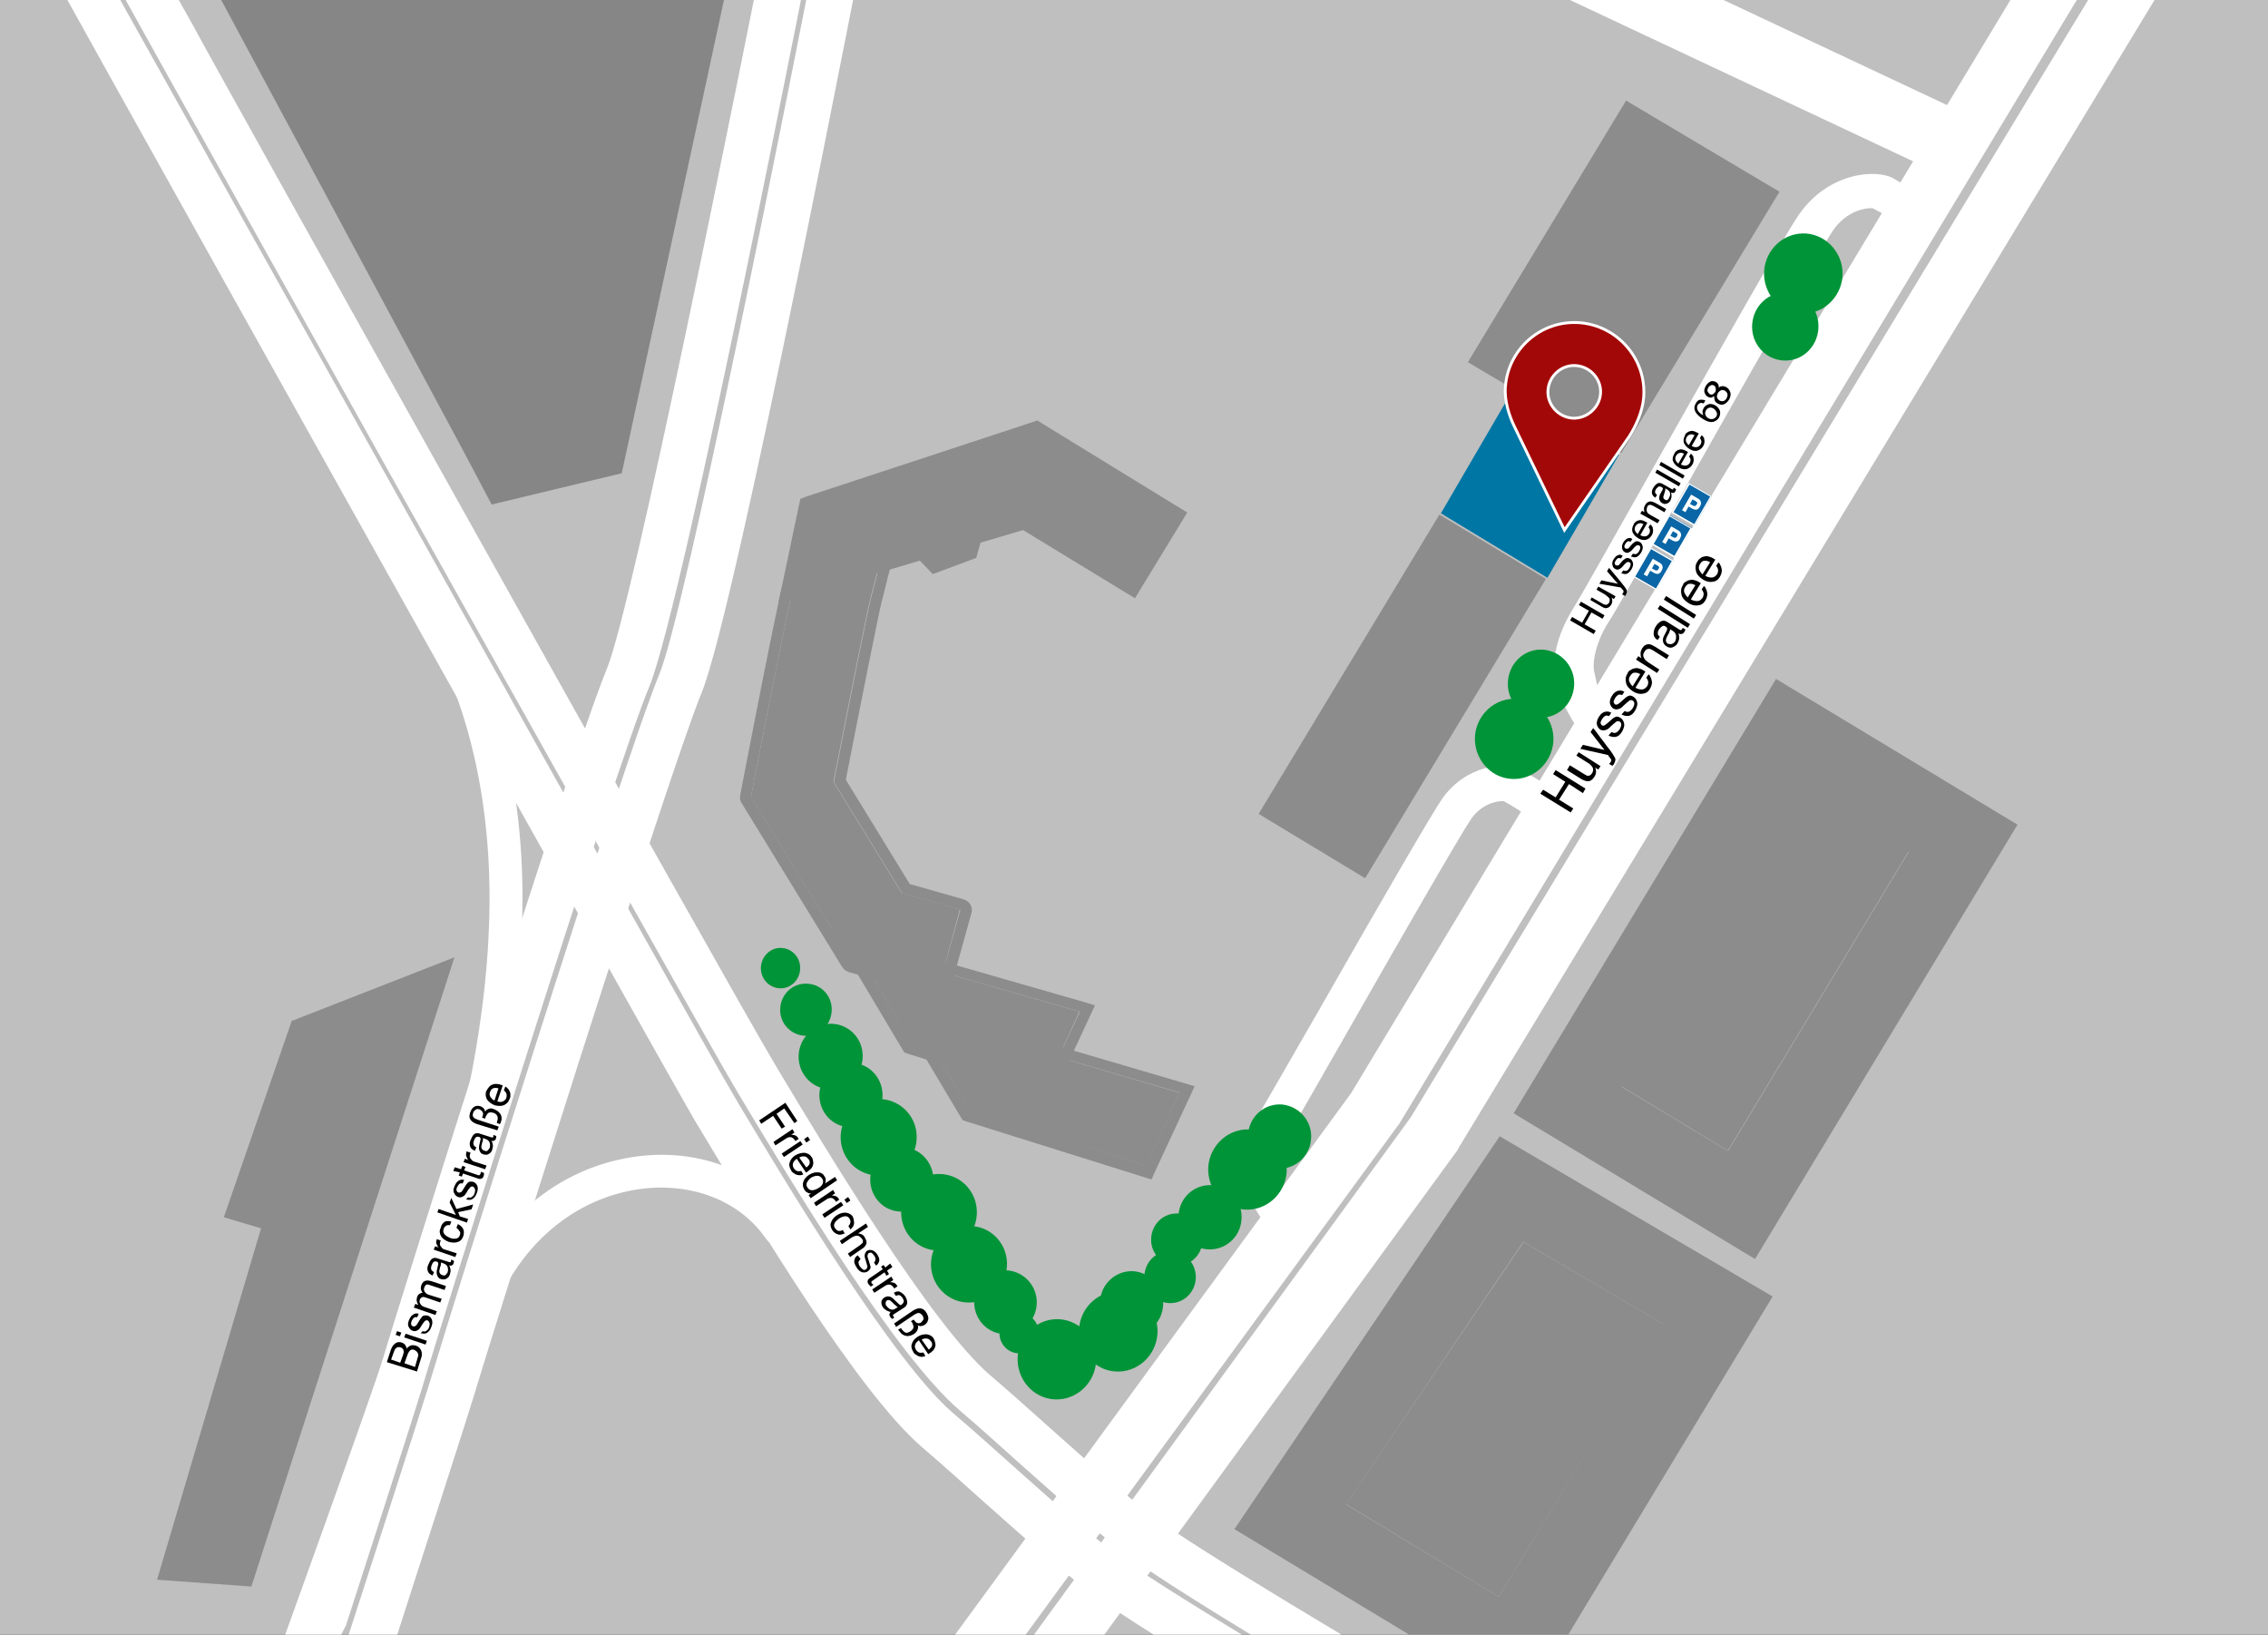 <?xml version="1.0" encoding="UTF-8"?>
<!-- Generator: Adobe Illustrator 27.8.0, SVG Export Plug-In . SVG Version: 6.00 Build 0)  -->
<svg xmlns="http://www.w3.org/2000/svg" xmlns:xlink="http://www.w3.org/1999/xlink" version="1.1" id="Ebene_1" x="0px" y="0px" viewBox="0 0 798.5 575.4" style="enable-background:new 0 0 798.5 575.4;" xml:space="preserve">
<rect x="0" y="0" width="798.5" height="575.4" fill="#333333" stroke="none"/>
<style type="text/css">
	.st0{clip-path:url(#SVGID_00000134934051402145535770000010191326503786285977_);}
	.st1{clip-path:url(#SVGID_00000147200501942717349950000003189285579494318008_);fill:#BFBFBF;}
	.st2{fill:#FFFFFF;}
	.st3{fill:#8C8C8C;}
	.st4{clip-path:url(#SVGID_00000105397564637076686520000001021978009441610643_);fill:#8C8C8C;}
	.st5{fill:#009438;}
	.st6{opacity:0.8;}
	.st7{fill:#787878;}
	.st8{fill:#0076A4;}
	.st9{fill:none;stroke:#FFFFFF;stroke-width:23;stroke-miterlimit:10;}
	.st10{fill:#0A66A6;}
	.st11{fill:#A30808;stroke:#FFFFFF;stroke-miterlimit:10;}
</style>
<g>
	<defs>
		<rect id="SVGID_1_" x="-1" y="-1" width="802" height="577"></rect>
	</defs>
	<clipPath id="SVGID_00000147200160227366745640000017965452998380949672_">
		<use xlink:href="#SVGID_1_" style="overflow:visible;"></use>
	</clipPath>
	<g style="clip-path:url(#SVGID_00000147200160227366745640000017965452998380949672_);">
		<g>
			<g>
				<defs>
					<rect id="SVGID_00000116927019629793195790000002117173914747554493_" x="-3.6" y="-4.1" width="808.1" height="585.6"></rect>
				</defs>
				<clipPath id="SVGID_00000075840640384741697590000005829706619242359470_">
					<use xlink:href="#SVGID_00000116927019629793195790000002117173914747554493_" style="overflow:visible;"></use>
				</clipPath>
				
					<rect x="-3.6" y="-4.1" style="clip-path:url(#SVGID_00000075840640384741697590000005829706619242359470_);fill:#BFBFBF;" width="808.1" height="585.6"></rect>
			</g>
		</g>
		<g>
			<g>
				<path class="st2" d="M503,612.7c-3.1-1.8-74.7-43.5-101-61.6c-11.9-8.1-26.5-21.3-42.3-35.3c-7.2-6.4-14.5-13.1-21.7-19.2      c-22.9-19.6-58.9-79.7-78.2-111.9l-1.7-2.9C246.9,363.2,20.9-41.1,18.7-46.3l15-6.2C33.6-52.6,68.1,9.3,68,9      c1.9,3.8,47.2,85.1,98.8,177.4c46.6,83.5,98.9,176.4,105.3,187l1.7,2.9c17.5,29.2,54.1,90.1,74.9,107.9c7.3,6.2,14.8,13,22,19.4      c15.3,13.6,29.7,26.6,40.6,34c26,17.7,99.3,60.5,100,60.8L503,612.7z"></path>
			</g>
			<g>
				<path class="st2" d="M489.8,625.7c-3.1-1.8-74.7-43.5-101-61.6c-11.9-8.1-26.5-21.3-42.3-35.3c-7.2-6.4-14.5-13.1-21.7-19.2      c-22.9-19.6-58.9-79.7-78.2-111.9l-1.7-2.8C235.3,378.8,3-36.3,1.1-41l15-6.1c0-0.1,16.8,30.2,16.7,29.9      c1.9,3.8,69.4,124,120.4,215.4c46.9,84.1,99.3,177.8,105.7,188.4l1.7,2.9c17.5,29.2,54.1,90.1,74.9,107.9      c7.3,6.2,14.8,13,22,19.4c15.3,13.6,29.7,26.6,40.6,34c26,17.7,99.3,60.5,100,60.8L489.8,625.7z"></path>
			</g>
			<g>
				<path class="st2" d="M112,591l-15.4-5c0.3-0.8,35.4-97.9,38.4-108.3c2.5-8.8,65.9-211.5,78.6-242.1      c9.3-22.5,45.8-205.2,58.9-271.1l15.9,3.1c-1.6,7.8-47.6,244.5-59.8,274.1c-12.6,30.2-75.4,231.6-78,240.3      c-3,10.7-27.8,86.9-28.8,90.2"></path>
			</g>
			<g>
				<path class="st2" d="M134.4,592l-15.4-5c0.3-0.8,31.4-96.8,34.4-107.2c2.5-8.8,65.9-211.5,78.6-242.1      c9.4-22.4,45.8-206.3,58.4-271.1l15.9,3c-1.6,7.7-47.1,244.7-59.3,274.3c-12,29.2-75.4,231.5-78,240.4      c-3,10.6-27.8,86.7-28.8,90.1"></path>
			</g>
		</g>
		<g>
			<polygon class="st2" points="713.6,-9.6 475.7,384.8 325.4,590.3 349,592 492.1,396.3 492.4,396 736,-8    "></polygon>
		</g>
		<g>
			<polygon class="st2" points="741.6,-10.6 496.7,393.3 352.5,591.3 376,593 513.2,404.8 513.4,404.3 764,-9    "></polygon>
		</g>
		<g>
			<g>
				
					<rect x="559.9" y="319.2" transform="matrix(0.517 -0.856 0.856 0.517 8.125 696.673)" class="st3" width="123.1" height="43.8"></rect>
			</g>
		</g>
		<g>
			<path class="st3" d="M625.3,239l-92.4,152.9l85,51.3l92.4-152.9L625.3,239z M608.4,405.2l-37.5-22.6l63.6-105.3l37.5,22.6     L608.4,405.2z"></path>
		</g>
		<g>
			<polygon class="st3" points="536.4,437.2 473.9,529.5 527.7,562.1 585.8,466.2    "></polygon>
		</g>
		<g>
			<path class="st3" d="M528,400l-93.4,138.3l71.6,43.2l40.5,2.9l77.4-128L528,400z M527.7,562.1l-53.8-32.5l62.4-92.5l49.3,29     L527.7,562.1z"></path>
		</g>
		<g>
			<g>
				<defs>
					
						<rect id="SVGID_00000079465901775702218030000007707343560293726886_" x="127.3" y="-98.5" transform="matrix(7.170664e-02 -0.997 0.997 7.170664e-02 89.446 670.309)" width="555.1" height="771.2"></rect>
				</defs>
				<clipPath id="SVGID_00000166636216106831648110000002013837746134455463_">
					<use xlink:href="#SVGID_00000079465901775702218030000007707343560293726886_" style="overflow:visible;"></use>
				</clipPath>
				<polygon style="clip-path:url(#SVGID_00000166636216106831648110000002013837746134455463_);fill:#8C8C8C;" points="      276.8,207.7 283,177.9 364.4,150 413.5,181 398.6,206.1 361.7,184     "></polygon>
			</g>
		</g>
		<path class="st3" d="M365.2,148l-1.7,0.6l-79.6,26.2l-2.1,0.8l-0.5,2.2l-5.9,28.1l-1.4,6.3l6.2-1.9l80-23.7l36.1,22l3.3,2l2-3.3    l14.4-23.6l2-3.3l-3.3-2L366.8,149L365.2,148z M364.7,152.1l48.1,29.4l-14.4,23.6l-37.6-23l-81.6,24.2l5.9-28.1L364.7,152.1z"></path>
		<g>
			<polygon class="st3" points="368.3,381.8 320.9,367.1 300.8,333.3 380,356.1    "></polygon>
		</g>
		<path class="st3" d="M292.4,326.9l5,8.4l20.2,33.9l0.8,1.3l1.4,0.5l47.3,14.7l3.2,1l1.4-3.1l11.9-25.6l1.9-4.1l-4.3-1.3    l-79.4-22.8L292.4,326.9z M300.8,333.3l79.4,22.8l-11.9,25.6L321,367L300.8,333.3z"></path>
		<g>
			<polygon class="st3" points="403.5,410.3 341.5,391 321.3,357 415.3,384.7    "></polygon>
		</g>
		<path class="st3" d="M312.9,350.6l5,8.5l20.2,33.9l0.8,1.3l1.4,0.5l61.9,19.4l3.2,1l1.4-3.1l11.9-25.6l1.9-4.1l-4.3-1.3l-94-27.6    L312.9,350.6z M321.3,357l94,27.6l-11.9,25.6l-61.9-19.4L321.3,357z"></path>
		<g>
			<polygon class="st3" points="102.7,359.4 78.8,428.5 91.9,432.4 55.3,556.1 88.5,558.5 160,337    "></polygon>
		</g>
		<g>
			<path class="st2" d="M444.9,430.4c-5.4-8.8-6.6-11.4-7.1-12.9c-2.3-7.3-0.7-15.7,4.5-23.8c1.6-2.4,11.4-19.6,21.9-37.8     c22.8-40,40.3-70.1,43.6-74.8c8.5-12,22.6-13.1,27.5-10.3c1.7,1,6.2,3.6,9.2,5.6l-6.8,10.6c-2.6-1.6-6.3-3.9-8.3-5     c-1.9-0.1-7.4,0.6-11.4,6.2c-3.9,5.7-26.5,45-42.9,73.8c-12.7,22.2-20.5,35.9-22.2,38.5c-3.2,4.9-4.3,9.7-3.2,13.2     c0.1,0.2,0.9,2.2,5.9,10.2L444.9,430.4z"></path>
			<path class="st2" d="M557.1,259.5c-6.5-10.9-8-14.1-8.7-16c-2.8-8.9-0.8-19.3,5.5-29.3c1.9-3,13.9-24.2,26.5-46.6     c27-47.9,48.1-85.1,53-92.1c10.3-14.9,27.4-16.2,33.4-12.6c2.1,1.3,7.5,4.4,11.2,6.8l-7,9.7c-3.2-2-9.3-4.7-11.7-6.1     c-2.3-0.2-9,0.8-13.8,7.6c-4.8,7.1-32.2,55.5-52.2,90.9c-15.5,27.4-24.9,44.2-27.1,47.4c-3.8,5.9-6.1,13.9-4.7,18.2     c1,4.8,0.9,5.9,6.9,15.8L557.1,259.5z"></path>
		</g>
		<g>
			<path class="st5" d="M281.7,341.3c-0.3,4-3.6,6.9-7.4,6.6c-3.8-0.3-6.7-3.7-6.4-7.6s3.6-6.9,7.4-6.6     C279.1,334,282,337.3,281.7,341.3"></path>
		</g>
		<g>
			<path class="st5" d="M365.7,469.8c-0.3,4-3.6,6.9-7.4,6.6c-3.8-0.3-6.7-3.7-6.4-7.6s3.6-6.9,7.4-6.6     C363.2,462.5,366,465.9,365.7,469.8"></path>
		</g>
		<g>
			<path class="st5" d="M292.8,356.1c-0.4,5.1-4.6,8.9-9.7,8.5c-5-0.4-8.8-4.7-8.4-9.8s4.6-8.9,9.7-8.5     C289.5,346.6,293.2,351,292.8,356.1"></path>
		</g>
		<g>
			<path class="st5" d="M423.4,437c-0.4,5.1-4.6,8.9-9.7,8.5c-5-0.4-8.8-4.7-8.4-9.8c0.4-5.1,4.6-8.9,9.7-8.5     C420.1,427.5,423.8,431.9,423.4,437"></path>
		</g>
		<g>
			<path class="st5" d="M421,450.2c-0.4,5.1-4.6,8.9-9.7,8.5c-5-0.4-8.8-4.7-8.4-9.8c0.4-5.1,4.6-8.9,9.7-8.5     C417.7,440.8,421.3,445.1,421,450.2"></path>
		</g>
		<g>
			<path class="st5" d="M303.7,372.7c-0.5,6.3-5.9,11.1-12.1,10.7s-10.9-6-10.4-12.3c0.5-6.3,5.9-11.1,12.1-10.7     C299.6,360.9,304.2,366.3,303.7,372.7"></path>
		</g>
		<g>
			<path class="st5" d="M310.7,386.3c-0.4,6.2-5.7,10.9-11.9,10.5s-10.7-5.8-10.3-12.1c0.5-6.3,5.7-10.9,11.9-10.5     S311.1,380.1,310.7,386.3"></path>
		</g>
		<g>
			<path class="st5" d="M328.6,416c-0.4,6.2-5.7,10.9-11.9,10.5s-10.7-5.8-10.3-12.1c0.4-6.2,5.7-10.9,11.9-10.5     S329,409.9,328.6,416"></path>
		</g>
		<g>
			<path class="st5" d="M437.1,429.3c-0.4,6.2-5.7,10.9-11.9,10.5s-10.7-5.8-10.3-12.1c0.5-6.3,5.7-10.9,11.9-10.5     C433,417.7,437.6,423,437.1,429.3"></path>
		</g>
		<g>
			<path class="st5" d="M461.6,400.9c-0.4,6.2-5.7,10.9-11.9,10.5c-6.1-0.4-10.7-5.8-10.3-12.1c0.5-6.3,5.7-10.9,11.9-10.5     C457.5,389.4,462.1,394.8,461.6,400.9"></path>
		</g>
		<g>
			<path class="st5" d="M409.5,459.6c-0.4,6.2-5.7,10.9-11.9,10.5s-10.7-5.8-10.3-12.1c0.4-6.2,5.7-10.9,11.9-10.5     C405.4,448.1,409.9,453.5,409.5,459.6"></path>
		</g>
		<g>
			<path class="st5" d="M322.7,401.3c-0.5,7.5-7,13-14.3,12.5c-7.4-0.5-12.9-7-12.4-14.4s7-13,14.3-12.5     C317.7,387.4,323.3,393.8,322.7,401.3"></path>
		</g>
		<g>
			<path class="st5" d="M343.9,427.7c-0.5,7.5-7,13-14.3,12.5c-7.4-0.5-12.8-7-12.3-14.4c0.5-7.4,7-13,14.2-12.5     C339,413.8,344.4,420.3,343.9,427.7"></path>
		</g>
		<g>
			<path class="st5" d="M354.5,446c-0.5,7.5-7,13-14.3,12.5c-7.4-0.5-12.9-7-12.4-14.4c0.5-7.4,7-13,14.3-12.5     C349.5,432,355.1,438.5,354.5,446"></path>
		</g>
		<g>
			<path class="st5" d="M365,459.2c-0.4,6.2-5.7,10.8-11.8,10.4c-6.1-0.4-10.6-5.8-10.2-12s5.7-10.8,11.8-10.4     C360.9,447.8,365.4,453.1,365,459.2"></path>
		</g>
		<g>
			<path class="st5" d="M385.9,479.5c-0.6,7.7-7.2,13.6-14.8,13.1c-7.6-0.5-13.3-7.3-12.8-15.1c0.6-7.7,7.2-13.6,14.8-13.1     C380.7,465,386.5,471.7,385.9,479.5"></path>
		</g>
		<g>
			<path class="st5" d="M407.5,469.7c-0.6,7.7-7.2,13.6-14.8,13.1c-7.6-0.5-13.3-7.3-12.8-15.1c0.6-7.8,7.2-13.6,14.8-13.1     C402.4,455.4,408.1,462,407.5,469.7"></path>
		</g>
		<g>
			<path class="st5" d="M453,412.7c-0.6,7.7-7.2,13.6-14.8,13.1c-7.6-0.5-13.3-7.3-12.8-15.1c0.6-7.7,7.2-13.6,14.8-13.1     S453.5,404.9,453,412.7"></path>
		</g>
		<g>
			<path class="st2" d="M165.8,472.1c-0.4,0-0.9-0.2-1.3-0.3c-3-0.9-4.7-4.2-3.8-7.2c9.9-31.5,33.2-52.9,62.1-57.3     c22.9-3.5,44.5,4.9,56.3,21.9c1.8,2.6,1.3,6.3-1.5,8.1c-2.6,1.8-6.3,1.2-8.1-1.5c-9.4-13.4-26.6-19.9-45.1-17.1     c-24.5,3.8-44.3,22.2-52.9,49.3C170.9,470.6,168.4,472.3,165.8,472.1"></path>
		</g>
		<g>
			<path class="st2" d="M159.1,448.7l-11-3.7c17.3-51.7,25.5-98,24.1-137.6c-1.3-36.7-10.7-69-27.9-96l9.7-6.2     c18.5,28.8,28.4,63.1,29.8,101.9C185.2,348,176.9,395.7,159.1,448.7"></path>
		</g>
		<g>
			<path class="st3" d="M330.7,347l-30.9-8.7l0,0l-35.4-57.7l0,0l1-5.3c13.7-70.2,14.4-71,15-72.6l0,0l30.3-9.1l-0.1,0.7     c0.1,0-4.1,16.1-4.1,16.1c-1.1,3.9-8.2,39.8-13.1,64.8l0,0l24,39.1l0,0l20.4,5.8l0.1,0.1L330.7,347L330.7,347z"></path>
		</g>
		<g>
			<path class="st3" d="M312.3,189.2l-2.6,0.8l-30.3,9.1c-1.1,0.3-2,1.2-2.6,2.3l0,0.1c-0.8,1.9-1.9,4.5-15.2,73.2l-1,5.3     c-0.2,1,0,1.9,0.5,2.7l35.4,57.7c0.5,0.8,1.3,1.4,2.3,1.8l30.9,8.7l0.4,0.1l0.4,0c1.8,0.1,3.5-1.1,4.1-2.9l7.4-26.6     c0.3-1.1,0.2-2.1-0.3-3c-0.5-0.9-1.4-1.6-2.4-1.9l-19-5.4l-22.5-36.7c5.5-28.3,11.8-59.6,12.7-63.1l0.1-0.4l0,0     c0.4-1.2,1.2-4.8,2.1-8.3c0.5-1.9,1-3.7,1.4-5.2c0.4-1.6,0.6-2.6,0.6-3.4c0,0.3,0,0.4-0.1,0.7c0-0.1,0-0.2,0-0.2     c0.1-0.6,0.4-2.1-0.7-3.4L312.3,189.2z M310.9,193.6l-0.1,0.7c0.1,0-4.1,16.1-4.1,16.1c-1.1,3.9-8.2,39.8-13.1,64.8l0,0.1     l24,39.1l0,0l20.4,5.8l0.1,0.1l-7.4,26.6l-0.1,0.1l0,0l-30.8-8.8l0,0l-35.4-57.7l0,0l1-5.3c13.7-70.2,14.4-71,15-72.6l0,0     L310.9,193.6z"></path>
		</g>
		<g>
			<path class="st5" d="M648.7,97.3c-0.6,7.7-7.2,13.6-14.8,13.1c-7.6-0.5-13.3-7.3-12.8-15.1c0.6-7.8,7.2-13.6,14.8-13.1     C643.5,82.8,649.2,89.6,648.7,97.3"></path>
		</g>
		<g>
			<path class="st5" d="M640.2,115.8c-0.5,6.6-6,11.6-12.5,11.1s-11.3-6.2-10.8-12.8s6-11.6,12.5-11.1     C635.9,103.4,640.7,109.1,640.2,115.8"></path>
		</g>
		<g>
			<path class="st5" d="M546.9,261.1c-0.6,7.7-7.2,13.6-14.8,13.1c-7.6-0.5-13.3-7.3-12.8-15.1c0.6-7.7,7.2-13.6,14.8-13.1     C541.7,246.6,547.4,253.3,546.9,261.1"></path>
		</g>
		<g>
			<path class="st5" d="M554.2,241.5c-0.5,6.6-6,11.6-12.5,11.1s-11.3-6.2-10.8-12.8c0.5-6.6,6-11.6,12.5-11.1     C549.9,229.3,554.7,235,554.2,241.5"></path>
		</g>
		<polygon class="st3" points="319.3,192.6 328.4,202.1 343.7,196.4 347.8,181.9   "></polygon>
		<g>
			<polygon points="276.5,388.2 280.7,394.6 279.7,395.4 276.1,390.2 273.4,392.1 276.4,396.6 275.2,397.3 272.2,392.8 268,395.6      267.3,394.4    "></polygon>
		</g>
		<g>
			<g>
				<path d="M279,397.5l0.7,1.2l-1.2,0.8c0.3-0.1,0.7,0,1.2,0.1c0.5,0.1,1,0.5,1.2,0.9l0.1,0.1c0,0.1,0.1,0.2,0.2,0.3l-1.2,0.8      c0-0.1-0.1-0.2-0.1-0.2l-0.1-0.2c-0.4-0.5-0.8-0.9-1.4-1c-0.6,0-1.1,0.1-1.5,0.4l-3.9,2.5l-0.7-1.2L279,397.5z"></path>
			</g>
		</g>
		<g>
			<path d="M281.8,401.7l0.8,1.2l-6.6,4.4l-0.8-1.2L281.8,401.7z M284.4,400.1l0.8,1.2l-1.3,0.9l-0.8-1.2L284.4,400.1z"></path>
		</g>
		<g>
			<g>
				<path d="M283.9,411c0.4-0.4,0.8-0.7,1-1c0.3-0.7,0.3-1.4-0.3-2c-0.4-0.5-0.8-0.9-1.4-0.9c-0.6-0.1-1.2,0-1.8,0.4L283.9,411z       M286.3,408.9c0.1,0.6,0,1.1-0.2,1.6s-0.5,0.9-0.9,1.2c-0.3,0.3-0.7,0.6-1.4,1.1l-3.3-4.9c-0.6,0.5-1.2,1-1.3,1.6      c-0.2,0.6-0.1,1.1,0.3,1.8c0.4,0.5,0.9,1,1.5,1c0.4,0,0.7,0,1.1-0.1l0.7,1.2c-0.3,0.2-0.6,0.3-1,0.3s-0.8,0-1.1-0.1      c-0.5-0.1-1.1-0.5-1.5-0.8c-0.3-0.2-0.5-0.4-0.7-0.9c-0.5-0.8-0.8-1.8-0.5-2.6c0.3-1,0.8-1.8,2-2.6c1.2-0.7,2.2-0.9,3.3-0.9      c1.1,0.2,1.9,0.6,2.5,1.6C286.1,407.7,286.2,408.3,286.3,408.9"></path>
			</g>
			<g>
				<path d="M284.1,416.3c-0.3,0.6-0.2,1.3,0.3,1.9c0.4,0.5,0.8,0.8,1.5,0.8s1.4-0.3,2.3-0.8s1.3-1.1,1.5-1.7      c0.2-0.6,0.1-1.1-0.3-1.7c-0.4-0.5-0.9-0.9-1.6-0.9s-1.4,0.2-2.3,0.7C284.8,415.2,284.4,415.7,284.1,416.3 M290.7,415.5      c0,0.3,0,0.6-0.2,1.1l3.5-2.3l0.7,1.2l-9.3,6.3l-0.7-1.1l0.9-0.6c-0.6,0.1-1.1-0.1-1.5-0.4c-0.4-0.2-0.8-0.6-1-1.1      c-0.4-0.7-0.6-1.6-0.3-2.5c0.3-1,0.9-1.7,2-2.5c1-0.6,2-1,3.1-0.9c1.1,0,1.9,0.5,2.4,1.4C290.6,414.6,290.8,415,290.7,415.5"></path>
			</g>
			<g>
				<path d="M293.3,418.9l0.7,1.2l-1.2,0.8c0.3-0.1,0.7,0,1.2,0.1c0.5,0.1,1,0.5,1.2,0.9l0.1,0.1c0,0.1,0.1,0.2,0.2,0.3l-1.2,0.8      c0-0.1-0.1-0.2-0.1-0.2l-0.1-0.2c-0.4-0.5-0.8-0.9-1.4-1c-0.5,0-1.1,0.1-1.5,0.4l-3.9,2.5l-0.7-1.2L293.3,418.9z"></path>
			</g>
		</g>
		<g>
			<path d="M296.1,423.1l0.8,1.2l-6.6,4.4l-0.8-1.2L296.1,423.1z M298.6,421.4l0.8,1.2l-1.3,0.9l-0.8-1.2L298.6,421.4z"></path>
		</g>
		<g>
			<g>
				<path d="M300.7,430.7c-0.1,0.7-0.5,1.5-1.3,2.1l-0.7-1.2c0.4-0.4,0.6-0.8,0.7-1.2c0.1-0.4,0-0.9-0.3-1.4c-0.4-0.7-1.1-1-2-0.8      c-0.6,0.2-1.1,0.3-1.9,0.9c-0.6,0.5-1.2,1-1.4,1.6c-0.3,0.6-0.2,1.2,0.3,1.8c0.4,0.4,0.7,0.8,1.1,0.8c0.4,0.1,1,0,1.5-0.3      l0.7,1.2c-1,0.4-1.8,0.6-2.5,0.3c-0.8-0.3-1.4-0.7-1.9-1.5s-0.8-1.9-0.4-2.7c0.4-1,0.9-1.7,1.9-2.4c1.2-0.8,2.3-1.1,3.4-1      c1.1,0.2,1.9,0.6,2.4,1.5C300.6,429.2,300.7,430,300.7,430.7"></path>
			</g>
			<g>
				<path d="M304.9,430.7l0.7,1.2l-3.5,2.3c0.5,0,0.9,0.2,1.2,0.3c0.5,0.2,1,0.6,1.2,1.2c0.6,0.9,0.8,1.9,0.3,2.6      c-0.2,0.4-0.7,1-1.3,1.3l-4.2,2.9l-0.8-1.2l4.2-2.9c0.4-0.4,0.8-0.6,1-0.9c0.2-0.4,0.2-1-0.3-1.5c-0.4-0.4-0.7-0.8-1.3-1      c-0.6-0.1-1.3,0.1-2.2,0.6l-3.5,2.4l-0.7-1.2L304.9,430.7z"></path>
			</g>
			<g>
				<path d="M303,443.2c-0.4,0.4-0.5,0.6-0.7,0.9c-0.1,0.5,0,1.1,0.5,1.8c0.4,0.4,0.6,0.7,1,1c0.4,0.2,0.8,0.2,1.1-0.1      c0.3-0.2,0.4-0.5,0.5-0.9c0-0.3-0.2-0.6-0.3-1.1l-0.3-1.1c-0.3-0.6-0.3-1.1-0.4-1.6c0-0.7,0.3-1.2,0.7-1.7      c0.6-0.4,1.2-0.5,1.9-0.3c0.7,0.2,1.3,0.7,1.8,1.4c0.7,1.1,1,2,0.6,2.8c-0.2,0.5-0.5,1-1,1.2l-0.7-1.1c0.3-0.2,0.4-0.4,0.5-0.8      c0.1-0.4,0-1.1-0.5-1.7c-0.4-0.4-0.5-0.7-0.9-0.9c-0.4-0.1-0.6,0-0.9,0.1c-0.3,0.2-0.4,0.5-0.5,1c0,0.3,0.1,0.5,0.2,0.9l0.3,0.9      c0.3,1,0.5,1.6,0.6,2c0.1,0.6-0.3,1.1-0.9,1.6c-0.5,0.4-1.2,0.5-1.9,0.4c-0.8-0.2-1.5-0.7-2.1-1.7c-0.7-1.1-1-1.9-0.8-2.6      c0.1-0.7,0.5-1.3,1.2-1.7L303,443.2z"></path>
			</g>
			<g>
				<path d="M313.4,444.8l0.8,1.2l-1.9,1.3l0.7,1.2l-0.9,0.6l-0.7-1.2l-4.3,3c-0.3,0.2-0.4,0.4-0.3,0.6c0,0.1,0.1,0.3,0.3,0.4      l0.2,0.2c0.1,0.1,0.1,0.1,0.2,0.2l-0.9,0.6c-0.1-0.1-0.3-0.2-0.4-0.4c-0.1-0.1-0.3-0.3-0.4-0.4c-0.4-0.5-0.4-1-0.3-1.3      c0.1-0.4,0.4-0.7,0.9-1l4.4-3l-0.6-0.9l0.9-0.6l0.6,0.9L313.4,444.8z"></path>
			</g>
			<g>
				<path d="M313.8,449.4l0.7,1.2l-1.2,0.8c0.3-0.1,0.7,0,1.2,0.1c0.5,0.1,1,0.5,1.2,0.9l0.1,0.1c0,0.1,0.1,0.2,0.2,0.3l-1.2,0.8      c0-0.1-0.1-0.2-0.1-0.2l-0.1-0.2c-0.4-0.5-0.8-0.9-1.4-1c-0.5,0-1.1,0.1-1.5,0.4l-3.9,2.5l-0.7-1.2L313.8,449.4z"></path>
			</g>
			<g>
				<path d="M311.8,458.7c0,0.4,0,0.7,0.3,1c0.3,0.4,0.6,0.7,1,1c0.8,0.5,1.5,0.4,2.1,0l0.9-0.6c-0.2-0.1-0.4-0.2-0.6-0.4      c-0.2-0.2-0.4-0.4-0.6-0.5l-0.6-0.6c-0.4-0.4-0.7-0.6-0.9-0.8c-0.4-0.2-0.9-0.2-1.3,0.1C312,458.1,311.8,458.4,311.8,458.7       M316.5,459.1c0.3,0.3,0.4,0.3,0.7,0.3c0.1,0,0.3-0.1,0.4-0.3c0.4-0.3,0.5-0.6,0.6-1c0-0.4-0.2-0.8-0.5-1.3      c-0.4-0.5-0.8-0.9-1.3-0.9c-0.3,0-0.6,0.1-1,0.3l-0.7-1.1c0.8-0.5,1.7-0.7,2.2-0.3c0.7,0.3,1.2,0.8,1.7,1.4      c0.5,0.7,0.8,1.6,0.8,2.3c0,0.7-0.3,1.2-0.9,1.7l-3.9,2.5c-0.1,0.1-0.2,0.2-0.2,0.3c0,0.1,0,0.3,0.1,0.4l0.2,0.2l0.2,0.2      l-0.8,0.5c-0.2-0.1-0.3-0.3-0.4-0.4c-0.1-0.1-0.2-0.2-0.3-0.4c-0.3-0.4-0.3-0.7-0.2-1.1c0.1-0.2,0.2-0.4,0.4-0.6      c-0.4,0-1-0.2-1.5-0.5c-0.5-0.3-1-0.7-1.3-1.2c-0.4-0.6-0.5-1.2-0.5-1.8c0.1-0.6,0.5-1.2,1-1.5c0.6-0.4,1.2-0.5,1.8-0.4      c0.5,0.1,1.2,0.5,1.7,1.1L316.5,459.1z"></path>
			</g>
			<g>
				<path d="M321.4,461.4c1.2-0.8,2.3-1,3.2-0.7c0.6,0.2,1.1,0.7,1.5,1.3c0.5,0.8,0.9,1.8,0.7,2.5c-0.2,0.8-0.5,1.4-1.2,1.8      c-0.4,0.4-0.9,0.4-1.3,0.5c-0.4,0.1-0.9-0.1-1.2-0.3c0.2,0.4,0.2,0.9,0,1.4c-0.1,0.6-0.6,1.2-1.3,1.7c-0.8,0.5-1.8,0.8-2.6,0.7      c-0.8-0.1-1.7-0.5-2.3-1.4c-0.2-0.2-0.3-0.4-0.4-0.4c-0.1-0.1-0.2-0.3-0.3-0.4l1-0.6c0.1,0.1,0.1,0.2,0.2,0.3      c0.1,0.1,0.1,0.2,0.2,0.3c0.4,0.4,0.7,0.8,1.2,1c0.5,0.2,1.1,0,1.8-0.5s1.1-1,1-1.7c-0.1-0.4-0.2-0.8-0.4-1.2      c-0.1-0.1-0.1-0.2-0.2-0.3c-0.1-0.1-0.2-0.2-0.3-0.3l1-0.6c0,0.1,0.1,0.2,0.1,0.2l0.1,0.1c0.4,0.6,0.9,1,1.3,1      c0.4,0,0.9,0,1.1-0.3c0.4-0.4,0.6-0.7,0.8-1c0.1-0.4,0-0.9-0.3-1.4c-0.5-0.6-1-1-1.6-0.9c-0.4,0.1-0.8,0.3-1.3,0.6l-6.4,4.3      l-0.7-1.2L321.4,461.4z"></path>
			</g>
			<g>
				<path d="M327,475.1c0.4-0.4,0.8-0.7,1-1c0.3-0.7,0.3-1.4-0.3-2c-0.4-0.5-0.8-0.9-1.4-0.9c-0.6-0.1-1.2,0-1.8,0.4L327,475.1z       M329.3,472.9c0.1,0.6,0,1.1-0.2,1.6c-0.2,0.4-0.5,0.9-0.9,1.2c-0.3,0.3-0.7,0.6-1.4,1l-3.3-4.9c-0.6,0.5-1.2,1-1.3,1.6      c-0.2,0.6-0.1,1.1,0.3,1.8c0.4,0.5,0.9,1,1.5,1c0.4,0,0.7,0,1.1-0.1l0.7,1.2c-0.3,0.2-0.6,0.3-1,0.3c-0.4,0.1-0.8,0-1.1-0.1      c-0.5-0.1-1.1-0.5-1.5-0.8c-0.3-0.2-0.5-0.4-0.7-0.9c-0.5-0.8-0.8-1.8-0.5-2.6c0.3-1,0.8-1.8,2-2.6s2.2-0.9,3.3-0.9      c1.1,0.2,1.9,0.6,2.5,1.6C329,471.8,329.2,472.3,329.3,472.9"></path>
			</g>
			<g>
				<path d="M147,478.1c0.4-0.9,0.3-1.6-0.1-2.1c-0.3-0.4-0.6-0.5-1-0.8c-0.8-0.3-1.4-0.1-1.8,0.5c-0.3,0.4-0.5,0.8-0.7,1.4l-1,2.8      l3.7,1.3L147,478.1z M141.9,477c0.2-0.6,0.3-1.1,0.2-1.5c-0.1-0.6-0.4-1-1.1-1.2c-0.7-0.2-1.2-0.1-1.7,0.4      c-0.3,0.3-0.5,0.8-0.7,1.4l-0.9,2.5l3.2,1.1L141.9,477z M136.2,479.5l1.5-4.6c0.5-1.2,1.1-1.9,2-2.3c0.5-0.2,1.1-0.2,1.7,0      c0.7,0.2,1.1,0.6,1.4,1.1c0.2,0.3,0.4,0.6,0.3,1.1c0.4-0.5,0.8-0.8,1.2-1c0.6-0.4,1.3-0.3,2.1-0.1c0.7,0.2,1.2,0.6,1.6,1.2      c0.6,0.9,0.7,2.1,0.2,3.4l-1.4,4.5L136.2,479.5z"></path>
			</g>
		</g>
		<g>
			<path d="M142.3,470.8l0.5-1.3l7.5,2.5l-0.5,1.3L142.3,470.8z M139.3,469.9l0.5-1.3l1.5,0.5l-0.5,1.3L139.3,469.9z"></path>
		</g>
		<g>
			<g>
				<path d="M148.8,468.6c0.4,0.1,0.8,0.2,1.1,0c0.5-0.3,1-0.7,1.2-1.5c0.1-0.5,0.3-1,0.1-1.4c-0.1-0.4-0.3-0.7-0.7-0.9      c-0.4-0.1-0.6,0-0.9,0.2c-0.2,0.2-0.4,0.5-0.8,1l-0.6,1c-0.4,0.6-0.7,1.1-1.1,1.2c-0.5,0.4-1.1,0.5-1.7,0.3      c-0.7-0.2-1.2-0.7-1.5-1.4c-0.4-0.6-0.3-1.4,0.1-2.4c0.5-1.2,1-1.8,1.9-2.2c0.5-0.2,1.1-0.2,1.5,0l-0.5,1.2      c-0.3-0.1-0.6,0-0.9,0c-0.4,0.2-0.7,0.6-1.1,1.4c-0.1,0.5-0.3,0.9-0.1,1.2c0.1,0.4,0.4,0.5,0.6,0.6c0.4,0.1,0.6,0,1-0.2      c0.2-0.2,0.4-0.4,0.6-0.8l0.5-0.8c0.5-0.9,1-1.4,1.2-1.7c0.4-0.4,1.1-0.4,1.8-0.3c0.7,0.2,1.2,0.7,1.5,1.3      c0.3,0.7,0.3,1.6-0.1,2.6c-0.4,1.1-0.9,1.8-1.6,2.2c-0.6,0.4-1.4,0.3-2.2,0.1L148.8,468.6z"></path>
			</g>
			<g>
				<path d="M145.7,460.3l0.5-1.3l1.1,0.4c-0.3-0.4-0.4-0.8-0.5-1.1c-0.2-0.5-0.1-1.1,0-1.6c0.2-0.6,0.5-1.1,1-1.3      c0.3-0.2,0.5-0.3,1-0.3c-0.4-0.4-0.4-0.8-0.6-1.2c-0.1-0.4,0-0.9,0.1-1.4c0.4-1.1,1-1.6,1.8-1.7c0.4-0.1,1.1,0,1.8,0.2l5.1,1.7      l-0.5,1.4l-5.4-1.8c-0.5-0.2-0.9-0.2-1.1,0c-0.3,0.2-0.4,0.5-0.6,0.9c-0.2,0.5-0.2,1,0.1,1.5c0.3,0.4,0.7,0.9,1.5,1.1l4.5,1.4      l-0.5,1.3l-5-1.7c-0.5-0.2-1-0.3-1.2-0.2c-0.4,0.1-0.7,0.3-1,0.9c-0.1,0.5-0.2,1,0.2,1.5c0.3,0.5,0.8,1,1.8,1.2l4,1.4l-0.5,1.3      L145.7,460.3z"></path>
			</g>
			<g>
				<path d="M156.9,448.8c0.3-0.3,0.4-0.5,0.7-0.9c0.1-0.4,0.2-1,0.1-1.4c-0.1-0.8-0.5-1.3-1.4-1.7l-1.1-0.4c0.1,0.2,0.1,0.4,0,0.7      c0,0.3,0,0.5-0.2,0.8l-0.2,0.8c-0.1,0.5-0.2,0.9-0.1,1.1c0.1,0.4,0.3,0.8,0.9,1C156.3,449.1,156.6,449.1,156.9,448.8 M154.3,445      c0-0.4,0-0.5-0.2-0.7c-0.1-0.1-0.3-0.2-0.4-0.2c-0.4-0.1-0.8-0.1-1.1,0.2s-0.5,0.7-0.7,1.3c-0.2,0.7-0.2,1.2,0.1,1.6      c0.2,0.2,0.4,0.4,0.8,0.6l-0.5,1.2c-1-0.4-1.5-0.9-1.7-1.6c-0.2-0.7-0.2-1.4,0.2-2.2c0.4-0.9,0.7-1.6,1.2-2      c0.5-0.4,1.1-0.5,1.8-0.3l4.4,1.4c0.2,0,0.3,0,0.4,0c0.1,0,0.2-0.2,0.2-0.4c0-0.1,0-0.1,0-0.2c0-0.1,0-0.2,0-0.3l1,0.4      c0,0.2,0,0.4,0,0.5c0,0.1-0.1,0.3-0.1,0.4c-0.1,0.4-0.4,0.7-0.8,0.8c-0.2,0.1-0.4,0.1-0.8-0.1c0.3,0.4,0.3,0.8,0.5,1.4      c0.1,0.5,0,1.1-0.2,1.8c-0.2,0.7-0.6,1.2-1.2,1.5c-0.5,0.4-1.1,0.3-1.8,0.2c-0.7-0.1-1.2-0.6-1.4-1.2c-0.3-0.5-0.3-1.2-0.2-1.9      L154.3,445z"></path>
			</g>
			<g>
				<path d="M152.7,439.9l0.5-1.2l1.3,0.5c-0.3-0.2-0.5-0.5-0.7-1.1c-0.3-0.4-0.3-1-0.1-1.5l0-0.1c0-0.1,0.1-0.2,0.1-0.3l1.4,0.5      c0,0.1-0.1,0.2-0.1,0.2c0,0.1,0,0.2-0.1,0.2c-0.2,0.7-0.2,1.2,0.2,1.7c0.4,0.5,0.7,0.9,1.2,1l4.4,1.4l-0.5,1.3L152.7,439.9z"></path>
			</g>
			<g>
				<path d="M156.4,430.2c0.5-0.4,1.4-0.5,2.5-0.2l-0.5,1.3c-0.5-0.1-1-0.1-1.3,0.2c-0.4,0.2-0.7,0.5-0.9,1.1      c-0.3,0.9-0.1,1.6,0.6,2.2c0.4,0.4,1.1,0.7,1.7,1c0.8,0.3,1.5,0.3,2.1,0.2s1.1-0.5,1.3-1.2c0.2-0.5,0.2-1.1-0.1-1.4      c-0.3-0.4-0.5-0.7-1.1-1.2l0.5-1.3c1,0.5,1.6,1.1,1.9,1.8c0.3,0.7,0.3,1.5,0,2.5c-0.4,1.1-1,1.7-1.9,2c-0.9,0.3-1.9,0.3-3.1,0      c-1.4-0.5-2.3-1.2-2.8-2c-0.5-0.9-0.7-1.9-0.2-2.8C155.4,431.1,155.9,430.6,156.4,430.2"></path>
			</g>
		</g>
		<g>
			<polygon points="154,426.8 154.4,425.6 160.5,427.7 158.3,423.3 158.9,421.7 160.7,425.6 166.6,424 166,425.7 161.3,426.7      161.9,428.2 164.8,429.1 164.4,430.4    "></polygon>
		</g>
		<g>
			<g>
				<path d="M164.8,421.5c0.4,0.1,0.8,0.2,1.1,0c0.5-0.3,1-0.7,1.2-1.5c0.1-0.5,0.3-1,0.1-1.4c-0.1-0.4-0.3-0.7-0.7-0.9      c-0.4-0.1-0.6,0-0.9,0.2c-0.2,0.2-0.4,0.5-0.8,1l-0.6,1c-0.4,0.6-0.7,1.1-1.1,1.2c-0.5,0.4-1.1,0.5-1.7,0.3      c-0.7-0.2-1.2-0.7-1.5-1.4c-0.4-0.6-0.3-1.4,0.1-2.4c0.5-1.2,1-1.8,1.9-2.2c0.5-0.2,1.1-0.2,1.5,0l-0.5,1.2      c-0.3-0.1-0.6,0-0.9,0c-0.4,0.2-0.7,0.6-1.1,1.4c-0.2,0.5-0.3,0.9-0.1,1.2c0.1,0.4,0.4,0.5,0.6,0.6c0.4,0.1,0.6,0,1-0.2      c0.2-0.2,0.4-0.4,0.6-0.8l0.5-0.8c0.5-0.9,1-1.4,1.2-1.7c0.4-0.4,1.1-0.4,1.8-0.3c0.7,0.2,1.2,0.7,1.5,1.3      c0.3,0.7,0.3,1.6-0.1,2.6c-0.4,1.1-0.9,1.8-1.6,2.2c-0.6,0.4-1.4,0.3-2.2,0.1L164.8,421.5z"></path>
			</g>
			<g>
				<path d="M159.6,412.2l0.5-1.3l2.2,0.7l0.5-1.2l1.1,0.4l-0.5,1.2l5,1.7c0.3,0.1,0.4,0,0.6-0.2c0.1-0.1,0.2-0.3,0.2-0.5      c0-0.1,0-0.1,0.1-0.2c0-0.1,0-0.2,0-0.3l1.1,0.4c0,0.2,0,0.4,0,0.5c0,0.1-0.1,0.4-0.1,0.5c-0.2,0.6-0.5,1-0.9,1      c-0.4,0.2-0.8,0.1-1.3-0.1l-5.1-1.7l-0.4,1.1l-1.1-0.4l0.4-1.1L159.6,412.2z"></path>
			</g>
			<g>
				<path d="M163.2,409.1l0.5-1.2l1.3,0.5c-0.3-0.2-0.5-0.5-0.7-1.1c-0.3-0.5-0.3-1-0.1-1.5l0-0.2c0-0.1,0.1-0.2,0.1-0.3l1.4,0.5      c0,0.1-0.1,0.2-0.1,0.2s0,0.2-0.1,0.2c-0.2,0.7-0.2,1.2,0.2,1.7c0.4,0.4,0.7,0.9,1.2,1l4.4,1.4l-0.5,1.3L163.2,409.1z"></path>
			</g>
			<g>
				<path d="M171.7,405c0.3-0.3,0.4-0.5,0.7-0.9c0.1-0.4,0.2-1,0.1-1.4c-0.1-0.8-0.5-1.3-1.4-1.7l-1.1-0.4c0.1,0.2,0.1,0.4,0,0.7      c0,0.3,0,0.5-0.2,0.8l-0.2,0.8c-0.1,0.5-0.2,0.9-0.1,1.1c0.1,0.4,0.3,0.8,0.9,1C171.1,405.3,171.5,405.3,171.7,405 M169.2,401.1      c0-0.4,0-0.5-0.2-0.7c-0.1-0.1-0.3-0.2-0.4-0.2c-0.4-0.1-0.8-0.1-1.1,0.2c-0.3,0.3-0.5,0.7-0.7,1.3c-0.2,0.7-0.2,1.2,0.1,1.6      c0.2,0.2,0.4,0.4,0.8,0.6l-0.5,1.2c-1-0.4-1.5-0.9-1.7-1.6c-0.2-0.7-0.2-1.4,0.2-2.2c0.4-0.9,0.7-1.6,1.2-2      c0.5-0.4,1.1-0.5,1.8-0.3l4.4,1.4c0.2,0,0.3,0,0.4,0c0.1,0,0.2-0.2,0.2-0.4c0-0.1,0-0.1,0-0.2c0-0.1,0-0.2,0-0.3l1,0.4      c0,0.3,0,0.4,0,0.5c0,0.1-0.1,0.3-0.1,0.4c-0.1,0.4-0.4,0.7-0.8,0.8c-0.2,0.1-0.4,0.1-0.8-0.1c0.3,0.4,0.3,0.8,0.5,1.4      c0.1,0.5,0,1.1-0.2,1.8c-0.2,0.7-0.6,1.2-1.2,1.5c-0.5,0.4-1.1,0.3-1.8,0.2c-0.7-0.2-1.2-0.6-1.4-1.2c-0.3-0.5-0.3-1.2-0.2-1.9      L169.2,401.1z"></path>
			</g>
			<g>
				<path d="M167.9,395.7c-1.4-0.5-2.2-1.2-2.5-2c-0.2-0.6-0.1-1.2,0.1-2c0.4-1.1,0.8-1.7,1.5-2.1c0.6-0.4,1.3-0.4,2.1-0.2      c0.5,0.2,1,0.5,1.2,0.8c0.4,0.4,0.4,0.7,0.5,1.1c0.3-0.4,0.5-0.7,1.1-0.9c0.6-0.3,1.3-0.3,2.1,0.1c1,0.4,1.6,0.8,2.2,1.7      c0.4,0.7,0.6,1.6,0.2,2.6c-0.1,0.3-0.1,0.4-0.2,0.5c0,0.1-0.1,0.3-0.2,0.4l-1.1-0.4c0.1-0.1,0.1-0.3,0.1-0.4      c0-0.1,0.1-0.2,0.1-0.4c0.2-0.5,0.2-1.1,0-1.6s-0.7-1-1.5-1.2s-1.5-0.2-1.9,0.3c-0.3,0.3-0.5,0.7-0.7,1.1c0,0.1-0.1,0.2-0.1,0.3      c0,0.1,0,0.3-0.1,0.4l-1.1-0.4c0-0.1,0.1-0.2,0.1-0.2l0.1-0.2c0.2-0.7,0.3-1.2-0.1-1.7c-0.3-0.4-0.6-0.6-1-0.8      c-0.5-0.1-1-0.2-1.3,0.1c-0.4,0.3-0.7,0.5-0.9,1.1c-0.3,0.8-0.2,1.4,0.3,1.8c0.3,0.3,0.7,0.4,1.4,0.7l7.3,2.4l-0.5,1.3      L167.9,395.7z"></path>
			</g>
			<g>
				<path d="M175.5,383.1c-0.6-0.1-1.1-0.2-1.5-0.1c-0.7,0.1-1.2,0.6-1.5,1.5c-0.2,0.6-0.2,1.1,0.2,1.7c0.4,0.5,0.7,1,1.4,1.2      L175.5,383.1z M172.3,382.5c0.4-0.4,0.9-0.7,1.4-0.8c0.4-0.2,1-0.1,1.5-0.1c0.4,0,1,0.2,1.8,0.5l-1.9,5.6c0.8,0.3,1.5,0.3,2,0      c0.5-0.3,1-0.6,1.2-1.3c0.1-0.7,0.2-1.3-0.2-1.8c-0.2-0.3-0.4-0.5-0.7-0.8l0.5-1.3c0.3,0.1,0.5,0.3,0.9,0.7      c0.3,0.3,0.5,0.6,0.6,0.9c0.3,0.5,0.3,1.1,0.3,1.7c0,0.4-0.1,0.7-0.3,1.1c-0.4,1-0.9,1.6-1.9,2.1c-0.9,0.4-1.9,0.4-3.3,0.1      c-1.2-0.5-2.1-1.2-2.7-2c-0.5-0.9-0.7-1.9-0.3-3C171.6,383.4,171.9,382.9,172.3,382.5"></path>
			</g>
			<g>
				<g class="st6">
					<g>
						<g>
							<g>
								<polyline class="st7" points="227.6,-80.1 55.7,-41.3 163,158.5 173.1,177.6 218.9,166.6 265.4,-48.7         "></polyline>
							</g>
						</g>
					</g>
				</g>
			</g>
		</g>
		<g>
			<path d="M552.8,218.4l0.7-1.2l3.5,2l2.4-4.2l-3.5-2l0.7-1.2l8.3,4.8l-0.7,1.2l-3.9-2.2l-2.4,4.2l3.9,2.2l-0.7,1.2L552.8,218.4z"></path>
			<path d="M560.4,210.3l4,2.3c0.3,0.2,0.6,0.2,0.9,0.3c0.5,0,0.8-0.2,1.2-0.7c0.3-0.7,0.4-1.4-0.2-1.9c-0.3-0.3-0.7-0.6-1.2-1     l-3-1.7l0.6-1.1l6.1,3.4l-0.6,1l-0.9-0.6c0.2,0.2,0.3,0.5,0.3,0.8c0.1,0.6,0,1.1-0.3,1.7c-0.5,0.9-1.1,1.2-1.9,1.3     c-0.4,0-0.9-0.2-1.4-0.5l-4.1-2.4L560.4,210.3z"></path>
			<path d="M565.8,201.1l0.7-1.2c0.3,0.3,1,1.2,2.1,2.5c0.8,1,1.5,1.7,2,2.4c1.2,1.5,1.9,2.4,2.1,2.9c0.2,0.4,0.1,0.9-0.2,1.5     c-0.1,0.1-0.1,0.3-0.2,0.3c-0.1,0.1-0.1,0.2-0.2,0.3l-1-0.6c0.1-0.2,0.2-0.3,0.3-0.4s0.1-0.1,0.1-0.2c0.1-0.2,0.1-0.4,0.1-0.5     c0-0.1-0.1-0.2-0.1-0.3c0,0-0.1-0.2-0.4-0.4c-0.2-0.3-0.4-0.5-0.5-0.6l-7.5-1.3l0.7-1.2l5.8,1.2L565.8,201.1z"></path>
			<path d="M571.5,200.8c0.4,0.1,0.7,0.2,0.9,0.2c0.5-0.1,0.9-0.4,1.3-1.1c0.2-0.4,0.4-0.8,0.4-1.2c0-0.4-0.1-0.7-0.5-0.8     c-0.3-0.1-0.5-0.1-0.8,0c-0.2,0.1-0.4,0.4-0.8,0.7l-0.7,0.8c-0.4,0.5-0.8,0.7-1.1,0.9c-0.5,0.3-1,0.3-1.5,0     c-0.6-0.3-0.9-0.8-1-1.4c-0.2-0.6,0-1.3,0.4-2c0.6-1,1.2-1.4,1.9-1.6c0.5-0.1,0.9,0.1,1.3,0.3l-0.6,1c-0.2-0.1-0.5-0.1-0.8-0.2     c-0.4,0.1-0.7,0.4-1.1,1c-0.2,0.4-0.4,0.8-0.3,1c0.1,0.3,0.2,0.5,0.4,0.6c0.3,0.1,0.6,0.1,0.9,0c0.2-0.1,0.4-0.3,0.6-0.6l0.5-0.6     c0.6-0.7,1.1-1,1.4-1.2c0.5-0.3,1-0.2,1.6,0.1c0.6,0.3,0.8,0.8,1,1.4c0.2,0.6,0,1.4-0.5,2.3c-0.6,0.9-1.1,1.4-1.7,1.6     c-0.6,0.2-1.2,0-1.9-0.2L571.5,200.8z"></path>
			<path d="M574.9,194.9c0.4,0.1,0.7,0.2,0.9,0.2c0.5-0.1,0.9-0.4,1.3-1.1c0.2-0.4,0.4-0.8,0.4-1.2c0-0.4-0.1-0.7-0.5-0.8     c-0.3-0.1-0.5-0.1-0.8,0c-0.2,0.1-0.4,0.4-0.8,0.7l-0.7,0.8c-0.4,0.5-0.8,0.7-1.1,0.9c-0.5,0.3-1,0.3-1.5,0     c-0.6-0.3-0.9-0.8-1-1.4c-0.1-0.6,0-1.3,0.4-2c0.6-1,1.2-1.4,1.9-1.6c0.5-0.1,0.9,0.1,1.3,0.3l-0.6,1c-0.2-0.1-0.5-0.1-0.8-0.2     c-0.4,0.1-0.7,0.4-1.1,1c-0.2,0.4-0.4,0.8-0.3,1c0.1,0.3,0.2,0.5,0.4,0.6c0.3,0.1,0.6,0.1,0.9,0c0.2-0.1,0.4-0.3,0.6-0.6l0.5-0.6     c0.6-0.7,1.1-1,1.4-1.2c0.5-0.3,1-0.2,1.6,0.1c0.6,0.3,0.8,0.8,1,1.4s0,1.4-0.5,2.3c-0.6,0.9-1.1,1.4-1.7,1.6     c-0.6,0.2-1.2,0-1.9-0.2L574.9,194.9z"></path>
			<path d="M576,183.6c0.4-0.3,0.8-0.4,1.3-0.5c0.4-0.1,0.9,0.1,1.3,0.2c0.3,0.1,0.8,0.4,1.4,0.7l-2.5,4.4c0.6,0.3,1.2,0.5,1.8,0.4     c0.5-0.1,0.9-0.3,1.3-0.9c0.3-0.5,0.4-1.1,0.2-1.6c-0.1-0.3-0.3-0.5-0.4-0.7l0.6-1c0.2,0.1,0.4,0.4,0.6,0.6     c0.2,0.3,0.4,0.6,0.3,0.9c0.2,0.5,0.1,1,0,1.5c-0.1,0.3-0.2,0.6-0.4,0.9c-0.5,0.8-1.1,1.2-1.9,1.5c-0.8,0.2-1.8,0.1-2.8-0.5     c-1-0.6-1.6-1.3-2-2.1c-0.3-0.8-0.2-1.7,0.3-2.6C575.3,184.2,575.6,183.9,576,183.6z M578.6,184.5c-0.5-0.2-0.9-0.4-1.2-0.3     c-0.6,0-1.1,0.3-1.6,1c-0.2,0.5-0.4,1-0.2,1.5c0.2,0.5,0.5,0.9,1,1.3L578.6,184.5z"></path>
			<path d="M577.5,180.8l0.6-1l0.9,0.5c-0.2-0.5-0.2-0.9-0.2-1.3s0.2-0.8,0.4-1.2c0.5-0.9,1.1-1.2,1.9-1.3c0.4,0,1,0.2,1.6,0.5     l3.9,2.2l-0.6,1.1l-3.9-2.2c-0.4-0.2-0.7-0.3-1-0.4c-0.5,0-0.8,0.1-1.1,0.6c-0.1,0.3-0.2,0.5-0.2,0.7c-0.1,0.3-0.1,0.7,0,1     c0.1,0.3,0.3,0.5,0.4,0.7c0.2,0.2,0.5,0.3,0.9,0.6l3.2,1.8l-0.7,1.1L577.5,180.8z"></path>
			<path d="M585.4,172.3c0.1-0.3,0.1-0.5-0.1-0.6c-0.1-0.1-0.2-0.2-0.4-0.3c-0.4-0.2-0.7-0.2-1-0.1c-0.3,0.2-0.5,0.5-0.9,0.9     c-0.3,0.6-0.4,1-0.2,1.4c0.1,0.2,0.3,0.4,0.6,0.6l-0.6,1c-0.8-0.5-1.1-1-1.2-1.6s0.1-1.3,0.5-1.9c0.4-0.7,0.9-1.2,1.4-1.5     c0.5-0.3,1-0.2,1.6,0l3.5,2c0.1,0.1,0.2,0.1,0.3,0.1s0.2-0.1,0.2-0.2c0,0,0-0.1,0.1-0.2c0-0.1,0-0.1,0.1-0.2l0.8,0.5     c0,0.2-0.1,0.3-0.1,0.4c0,0.1-0.1,0.2-0.2,0.4c-0.2,0.4-0.4,0.6-0.8,0.5c-0.2,0-0.4,0-0.7-0.1c0.2,0.4,0.2,0.8,0.2,1.3     c0,0.5-0.2,1-0.4,1.5c-0.3,0.6-0.8,0.9-1.3,1.1c-0.5,0.2-1.1,0.1-1.6-0.2c-0.6-0.3-0.8-0.8-1-1.3c-0.1-0.5,0-1.1,0.2-1.7     L585.4,172.3z M587,176c0.3-0.1,0.5-0.4,0.6-0.7c0.2-0.4,0.4-0.8,0.4-1.2c0.1-0.7-0.2-1.2-0.9-1.7l-0.8-0.5c0,0.2,0,0.4,0,0.6     c0,0.2-0.1,0.4-0.2,0.7l-0.2,0.7c-0.1,0.4-0.2,0.7-0.3,1c0,0.4,0.1,0.7,0.5,0.9C586.4,176.1,586.7,176.2,587,176z"></path>
			<path d="M582.8,166.4l0.6-1.1l8.3,4.8l-0.6,1.1L582.8,166.4z"></path>
			<path d="M584.2,163.7l0.6-1.1l8.3,4.8l-0.6,1.1L584.2,163.7z"></path>
			<path d="M590.3,158.7c0.4-0.3,0.8-0.4,1.3-0.5c0.4-0.1,0.9,0.1,1.3,0.2c0.3,0.1,0.8,0.4,1.4,0.7l-2.5,4.4     c0.6,0.3,1.2,0.5,1.8,0.4c0.5-0.1,0.9-0.3,1.3-0.9c0.3-0.5,0.4-1.1,0.2-1.6c-0.1-0.3-0.3-0.5-0.4-0.7l0.6-1     c0.2,0.1,0.4,0.4,0.6,0.6c0.2,0.3,0.4,0.6,0.3,0.9c0.2,0.5,0.1,1,0,1.5c-0.1,0.3-0.2,0.6-0.4,0.9c-0.5,0.8-1.1,1.2-1.9,1.5     c-0.8,0.2-1.8,0.1-2.8-0.5c-1-0.6-1.6-1.3-2-2.1s-0.2-1.7,0.3-2.6C589.6,159.4,589.9,159,590.3,158.7z M592.9,159.7     c-0.5-0.2-0.9-0.4-1.2-0.3c-0.6,0-1.1,0.3-1.6,1c-0.2,0.5-0.4,1-0.2,1.5c0.2,0.5,0.5,0.9,1,1.3L592.9,159.7z"></path>
			<path d="M594.1,152.2c0.4-0.3,0.8-0.4,1.3-0.5c0.4-0.1,0.9,0.1,1.3,0.2c0.3,0.1,0.8,0.4,1.4,0.7l-2.5,4.4     c0.6,0.3,1.2,0.5,1.8,0.4c0.5-0.1,0.9-0.3,1.3-0.9c0.3-0.5,0.4-1.1,0.2-1.6c-0.1-0.3-0.3-0.5-0.4-0.7l0.6-1     c0.2,0.1,0.4,0.4,0.6,0.6c0.2,0.3,0.4,0.6,0.3,0.9c0.2,0.5,0.1,1,0,1.5c-0.1,0.3-0.2,0.6-0.4,0.9c-0.5,0.8-1.1,1.2-1.9,1.5     s-1.8,0.1-2.8-0.5c-1-0.6-1.6-1.3-2-2.1c-0.3-0.8-0.2-1.7,0.3-2.6C593.3,152.8,593.7,152.4,594.1,152.2z M596.6,153.2     c-0.5-0.2-0.9-0.4-1.2-0.3c-0.6,0-1.1,0.3-1.6,1c-0.2,0.5-0.4,1-0.2,1.5c0.2,0.5,0.5,0.9,1,1.3L596.6,153.2z"></path>
			<path d="M598.6,140.7c0.7,0,1.3,0,1.8,0.3l-0.6,1c-0.4-0.1-0.7-0.1-0.9-0.2c-0.5,0.1-0.8,0.3-1.2,0.8c-0.3,0.6-0.3,1.2,0,1.8     c0.3,0.6,1,1.3,2,1.8c-0.2-0.4-0.3-0.8-0.3-1.3c0-0.4,0.2-0.8,0.4-1.2c0.3-0.7,1-1.1,1.7-1.4c0.7-0.2,1.5-0.1,2.4,0.4     c0.8,0.5,1.2,1,1.6,1.8c0.2,0.8,0.2,1.6-0.3,2.5c-0.5,0.8-1.1,1.2-2,1.5c-0.9,0.2-2,0-3.3-0.8c-1-0.6-1.8-1.2-2.4-1.9     c-1.1-1.3-1.2-2.5-0.5-3.7C597.4,141.3,597.9,140.8,598.6,140.7z M604.3,145c-0.2-0.5-0.5-0.8-1-1.2c-0.4-0.2-0.9-0.4-1.4-0.3     c-0.5,0.1-0.9,0.3-1.3,1c-0.2,0.5-0.4,0.9-0.2,1.4c0.1,0.5,0.4,0.9,1,1.3c0.5,0.3,1.1,0.4,1.6,0.3c0.5-0.1,0.9-0.4,1.3-0.9     C604.6,146,604.6,145.5,604.3,145z"></path>
			<path d="M602.7,139.9c-0.5,0.2-0.9,0-1.4-0.2c-0.6-0.3-1-0.9-1.2-1.6s0-1.4,0.5-2.3c0.5-0.8,1-1.2,1.6-1.5s1.2-0.1,1.8,0.1     c0.5,0.3,0.9,0.7,1,1.1c0.1,0.2,0.2,0.6,0.1,1c0.3-0.3,0.6-0.5,0.9-0.5c0.6-0.2,1.2,0,1.8,0.3c0.7,0.4,1.1,1,1.4,1.8     c0.2,0.7,0.1,1.6-0.4,2.5c-0.5,0.8-1,1.3-1.8,1.7c-0.7,0.3-1.5,0.2-2.3-0.3c-0.5-0.2-0.9-0.7-1-1.1s-0.2-0.9-0.2-1.5     C603.2,139.7,602.9,139.8,602.7,139.9z M608.2,138.8c-0.1-0.5-0.3-0.8-0.8-1.2c-0.5-0.3-1-0.4-1.5-0.2c-0.4,0.2-0.8,0.5-1.1,1     c-0.2,0.5-0.4,1-0.3,1.4c0.1,0.5,0.4,0.8,0.9,1.2c0.4,0.2,0.9,0.3,1.3,0.2c0.5-0.1,0.8-0.4,1.2-1     C608.1,139.6,608.3,139.2,608.2,138.8z M604,136.5c-0.1-0.4-0.3-0.7-0.6-0.8c-0.3-0.2-0.7-0.2-1-0.1c-0.3,0.2-0.7,0.3-1,0.9     c-0.2,0.5-0.4,0.9-0.2,1.3s0.4,0.6,0.7,0.9c0.4,0.2,0.8,0.3,1.1,0.1c0.4-0.2,0.6-0.5,0.9-0.8C604.1,137.5,604.2,137,604,136.5z"></path>
		</g>
		
			<rect x="432.2" y="223.3" transform="matrix(0.517 -0.856 0.856 0.517 28.547 541.027)" class="st3" width="123.1" height="43.8"></rect>
		<polygon class="st8" points="507.3,180.7 532.2,138 570,160.1 544.8,203.4   "></polygon>
		<polygon class="st3" points="516.8,127.5 572.5,35.4 626.5,67.5 570.8,159.5   "></polygon>
		<line class="st9" x1="687" y1="50.4" x2="466.8" y2="-53.1"></line>
		<g>
			<g>
				
					<rect x="589.8" y="173.2" transform="matrix(0.499 -0.867 0.867 0.499 144.531 605.321)" class="st10" width="11.7" height="9"></rect>
			</g>
			<g>
				<g>
					<path class="st2" d="M589.2,180.3l7.3,4.2l5.6-9.7l-7.3-4.2L589.2,180.3z M596.5,185.1l-7.8-4.5c-0.1-0.1-0.2-0.2-0.1-0.3       l5.8-10.1c0.1-0.1,0.2-0.2,0.3-0.1l7.8,4.5c0.1,0.1,0.2,0.2,0.1,0.3l-5.8,10.1C596.8,185.2,596.6,185.2,596.5,185.1"></path>
				</g>
				<g>
					<path class="st2" d="M597.5,176.9c-0.1-0.2-0.3-0.4-0.5-0.5l-1.1-0.6l-0.9,1.6l1.1,0.6c0.3,0.1,0.5,0.2,0.7,0.1       s0.4-0.2,0.5-0.5C597.6,177.4,597.6,177.1,597.5,176.9 M597.3,179.4c-0.5,0.1-1-0.1-1.6-0.4l-1.2-0.7l-1.1,2l-1.2-0.7l3.2-5.5       l2.4,1.4c0.6,0.3,0.9,0.7,1,1.2c0.2,0.5,0,1-0.3,1.6C598.2,178.9,597.8,179.3,597.3,179.4"></path>
				</g>
			</g>
		</g>
		<g>
			<g>
				
					<rect x="582.9" y="184.3" transform="matrix(0.499 -0.867 0.867 0.499 131.433 604.886)" class="st10" width="11.7" height="9"></rect>
			</g>
			<g>
				<g>
					<path class="st2" d="M582.2,191.5l7.3,4.2l5.6-9.7l-7.3-4.2L582.2,191.5z M589.6,196.4l-7.8-4.5c-0.1-0.1-0.2-0.2-0.1-0.3       l5.8-10.1c0.1-0.1,0.2-0.2,0.3-0.1l7.8,4.5c0.1,0.1,0.2,0.2,0.1,0.3l-5.8,10.1C589.9,196.4,589.7,196.4,589.6,196.4"></path>
				</g>
				<g>
					<path class="st2" d="M590.6,188.1c-0.1-0.2-0.3-0.4-0.5-0.5l-1.1-0.6l-0.9,1.6l1.1,0.6c0.3,0.1,0.5,0.2,0.7,0.1       c0.2-0.1,0.4-0.2,0.5-0.5S590.7,188.3,590.6,188.1 M590.3,190.6c-0.5,0.1-1-0.1-1.6-0.4l-1.2-0.7l-1.1,2l-1.2-0.7l3.2-5.5       l2.4,1.4c0.6,0.3,0.9,0.7,1,1.2c0.2,0.5,0,1-0.3,1.6C591.3,190.2,590.8,190.5,590.3,190.6"></path>
				</g>
			</g>
		</g>
		<g>
			<g>
				
					<rect x="576.4" y="195.8" transform="matrix(0.499 -0.867 0.867 0.499 118.211 604.952)" class="st10" width="11.7" height="9"></rect>
			</g>
			<g>
				<g>
					<path class="st2" d="M575.7,203l7.3,4.2l5.6-9.7l-7.3-4.2L575.7,203z M583.1,207.7l-7.8-4.5c-0.1-0.1-0.2-0.2-0.1-0.3l5.8-10.1       c0.1-0.1,0.2-0.2,0.3-0.1l7.8,4.5c0.1,0.1,0.2,0.2,0.1,0.3l-5.8,10.1C583.3,207.7,583.2,207.8,583.1,207.7"></path>
				</g>
				<g>
					<path class="st2" d="M584.1,199.6c-0.1-0.2-0.3-0.4-0.5-0.5l-1.1-0.6l-0.9,1.6l1.1,0.6c0.3,0.1,0.5,0.2,0.7,0.1       c0.2-0.1,0.4-0.2,0.5-0.5C584.1,200,584.2,199.7,584.1,199.6 M583.8,202c-0.5,0.1-1-0.1-1.6-0.4l-1.2-0.7l-1.1,2l-1.2-0.7       l3.2-5.5l2.4,1.4c0.6,0.3,0.9,0.7,1,1.2c0.2,0.5,0,1-0.3,1.6C584.7,201.5,584.3,201.9,583.8,202"></path>
				</g>
			</g>
		</g>
		<g>
			<g>
				<polygon points="542.3,279.4 543.3,278 547.7,280.7 551.1,275.2 546.8,272.5 547.7,271.1 558.2,277.6 557.3,279.2 552.4,276       548.9,281.5 553.9,284.6 553,286     "></polygon>
			</g>
			<g>
				<g>
					<path d="M552.7,269.4l5.2,3.2c0.4,0.2,0.8,0.5,1.1,0.5c0.6,0,1.1-0.2,1.5-0.9c0.6-0.9,0.5-1.8-0.1-2.5c-0.4-0.4-0.9-1-1.6-1.3       l-3.8-2.4l0.8-1.2l7.7,4.9l-0.8,1.2l-1.1-0.7c0.2,0.4,0.3,0.7,0.3,1.1c0.1,0.7-0.1,1.5-0.6,2.2c-0.7,1.1-1.5,1.6-2.5,1.5       c-0.5,0-1.1-0.3-1.8-0.6l-5.3-3.3L552.7,269.4z"></path>
				</g>
				<g>
					<path d="M560,257.7l0.9-1.4c0.4,0.4,1.3,1.6,2.6,3.4c1,1.3,1.8,2.3,2.5,3.3c1.6,1.9,2.3,3.3,2.6,3.8c0.3,0.5,0.1,1.2-0.3,2       c-0.1,0.2-0.2,0.4-0.3,0.4c-0.1,0.1-0.2,0.2-0.3,0.4l-1.2-0.7c0.2-0.2,0.4-0.4,0.4-0.4c0.1-0.1,0.1-0.2,0.2-0.3       c0.2-0.3,0.2-0.4,0.2-0.6c0-0.2-0.1-0.4-0.2-0.4c0-0.1-0.2-0.3-0.4-0.6c-0.3-0.4-0.5-0.6-0.5-0.8l-9.8-2.2l0.9-1.4l7.6,1.8       L560,257.7z"></path>
				</g>
				<g>
					<path d="M567.4,257.7c0.4,0.2,0.9,0.4,1.2,0.3c0.6-0.1,1.1-0.5,1.7-1.4c0.3-0.5,0.5-1.1,0.5-1.5c0-0.5-0.2-0.9-0.6-1.1       c-0.4-0.2-0.7-0.2-1.1,0c-0.2,0.2-0.5,0.4-1.1,0.9l-1,0.9c-0.5,0.6-1.1,1-1.5,1.1c-0.7,0.3-1.3,0.3-2,0       c-0.8-0.5-1.1-1.2-1.3-1.9c-0.1-0.7,0.1-1.7,0.7-2.6c0.7-1.2,1.6-1.8,2.6-1.9c0.6-0.1,1.2,0.1,1.8,0.4l-0.8,1.2       c-0.4-0.2-0.6-0.2-1-0.2c-0.5,0.1-1,0.5-1.5,1.3c-0.3,0.5-0.5,1-0.5,1.3c0.1,0.4,0.3,0.6,0.4,0.8c0.4,0.2,0.7,0.2,1.1,0       c0.3-0.2,0.5-0.4,0.8-0.6l0.8-0.7c0.9-0.8,1.4-1.3,1.9-1.5c0.6-0.4,1.3-0.3,2,0.2c0.7,0.4,1.1,1.1,1.3,1.9       c0.2,0.8-0.1,1.8-0.7,2.9c-0.7,1.2-1.5,1.8-2.3,1.9c-0.8,0.1-1.6,0-2.5-0.5L567.4,257.7z"></path>
				</g>
				<g>
					<path d="M572,250.3c0.4,0.2,0.9,0.4,1.2,0.3c0.6-0.1,1.1-0.5,1.7-1.4c0.3-0.5,0.5-1.1,0.5-1.5c0-0.5-0.2-0.9-0.6-1.1       c-0.4-0.2-0.7-0.2-1.1,0c-0.2,0.2-0.5,0.4-1.1,0.9l-1,0.9c-0.5,0.6-1.1,1-1.5,1.1c-0.7,0.3-1.3,0.3-2,0       c-0.8-0.5-1.1-1.2-1.3-1.9c-0.1-0.8,0.1-1.7,0.7-2.6c0.7-1.2,1.6-1.8,2.6-1.9c0.6-0.1,1.2,0.1,1.8,0.4l-0.8,1.2       c-0.4-0.2-0.6-0.2-1-0.2c-0.5,0.1-1,0.5-1.5,1.3c-0.3,0.5-0.5,1-0.5,1.3c0.1,0.4,0.3,0.6,0.4,0.8c0.4,0.2,0.7,0.2,1.1,0       c0.3-0.2,0.5-0.4,0.8-0.6l0.8-0.7c0.9-0.8,1.4-1.3,1.9-1.5c0.6-0.4,1.3-0.3,2,0.2c0.7,0.4,1.1,1.1,1.3,1.9       c0.2,0.8-0.1,1.8-0.7,2.9c-0.7,1.2-1.5,1.8-2.3,1.9c-0.8,0.1-1.6,0-2.5-0.5L572,250.3z"></path>
				</g>
				<g>
					<path d="M577.5,237.3c-0.6-0.3-1.1-0.5-1.6-0.5c-0.9-0.1-1.5,0.3-2,1.2c-0.4,0.6-0.5,1.2-0.3,1.9c0.3,0.6,0.6,1.1,1.2,1.7       L577.5,237.3z M574.2,235.8c0.5-0.4,1.1-0.5,1.7-0.6c0.5-0.1,1.1,0.1,1.7,0.3c0.4,0.1,1.1,0.5,1.7,0.9l-3.5,5.7       c0.8,0.5,1.6,0.6,2.3,0.6c0.7,0,1.2-0.4,1.8-1.1c0.4-0.7,0.5-1.4,0.3-2c-0.2-0.4-0.3-0.7-0.6-1l0.8-1.2c0.3,0.2,0.5,0.4,0.7,1       c0.3,0.4,0.3,0.8,0.4,1.1c0.2,0.6,0.1,1.2-0.1,1.9c-0.1,0.4-0.4,0.8-0.5,1.1c-0.6,1-1.4,1.6-2.6,1.7c-1.1,0.2-2.3-0.1-3.5-0.9       c-1.2-0.8-2.1-1.8-2.3-2.9c-0.3-1.1-0.2-2.3,0.5-3.3C573.1,236.6,573.5,236.1,574.2,235.8"></path>
				</g>
				<g>
					<path d="M576,232.2l0.8-1.2l1.1,0.7c-0.3-0.6-0.3-1.2-0.3-1.8s0.3-1.1,0.5-1.6c0.7-1.1,1.5-1.6,2.6-1.5c0.5,0,1.2,0.4,1.9,0.8       l5,3.1l-0.8,1.3l-4.9-3.1c-0.5-0.3-1-0.5-1.3-0.5c-0.6,0-1.1,0.2-1.5,0.8c-0.2,0.4-0.3,0.6-0.5,0.9c-0.1,0.4-0.1,0.9,0.1,1.3       c0.2,0.4,0.4,0.6,0.5,0.9c0.3,0.2,0.6,0.4,1,0.8l4,2.6l-0.8,1.2L576,232.2z"></path>
				</g>
				<g>
					<path d="M588.6,226.7c0.4-0.2,0.7-0.3,1-0.7c0.3-0.4,0.5-1,0.5-1.6c0.1-1-0.3-1.7-1-2.2l-1.1-0.7c0,0.3,0,0.4-0.2,0.8       c-0.1,0.3-0.2,0.6-0.4,0.9l-0.5,0.9c-0.2,0.5-0.4,1-0.4,1.2c0,0.5,0.2,1,0.7,1.3C587.9,226.8,588.2,226.8,588.6,226.7        M586.9,221.8c0.1-0.4,0.1-0.6,0-0.8c-0.1-0.1-0.3-0.3-0.4-0.4c-0.4-0.3-0.9-0.4-1.2-0.2c-0.3,0.2-0.7,0.5-1.2,1.1       c-0.4,0.7-0.5,1.3-0.4,1.8c0.1,0.3,0.4,0.5,0.7,0.9l-0.8,1.1c-1-0.6-1.4-1.3-1.4-2.2c0-0.8,0.2-1.7,0.7-2.5       c0.6-1,1.2-1.5,1.9-1.9c0.7-0.3,1.4-0.3,2.1,0.2l4.5,2.8c0.2,0.1,0.3,0.1,0.4,0.1c0.1,0,0.3-0.1,0.4-0.3c0-0.1,0.1-0.1,0.1-0.2       c0-0.1,0.1-0.2,0.1-0.3l1,0.6c-0.1,0.3-0.1,0.4-0.2,0.5c-0.1,0.1-0.1,0.3-0.2,0.4c-0.3,0.4-0.6,0.7-1.2,0.7       c-0.3,0-0.5,0-0.9-0.3c0.2,0.4,0.3,1.1,0.3,1.7c0,0.6-0.3,1.3-0.6,1.9c-0.4,0.7-1.1,1.1-1.8,1.4c-0.7,0.2-1.4,0.1-2.1-0.4       c-0.7-0.4-1.1-1.1-1.2-1.7c-0.1-0.7,0-1.4,0.5-2.2L586.9,221.8z"></path>
				</g>
			</g>
			<g>
				<rect x="588.4" y="210.4" transform="matrix(0.533 -0.846 0.846 0.533 92.019 599.969)" width="1.5" height="12.5"></rect>
			</g>
			<g>
				<rect x="590.5" y="207.2" transform="matrix(0.533 -0.846 0.846 0.533 95.758 600.212)" width="1.5" height="12.5"></rect>
			</g>
			<g>
				<g>
					<path d="M596.9,206c-0.6-0.3-1.1-0.5-1.6-0.5c-0.9-0.1-1.5,0.3-2,1.2c-0.4,0.6-0.5,1.2-0.3,1.9c0.3,0.6,0.6,1.1,1.2,1.7       L596.9,206z M593.7,204.7c0.5-0.4,1.1-0.5,1.7-0.6c0.5-0.1,1.1,0.1,1.7,0.3c0.4,0.1,1.1,0.5,1.7,0.9l-3.5,5.7       c0.8,0.5,1.6,0.6,2.3,0.6c0.7,0,1.2-0.4,1.8-1.1c0.4-0.7,0.5-1.4,0.3-2c-0.2-0.4-0.3-0.7-0.6-1l0.8-1.2c0.3,0.2,0.5,0.4,0.7,1       c0.3,0.4,0.3,0.8,0.4,1.1c0.2,0.6,0.1,1.2-0.1,1.9c-0.1,0.4-0.4,0.8-0.5,1.1c-0.6,1-1.4,1.6-2.6,1.7c-1.1,0.2-2.3-0.1-3.5-0.9       c-1.2-0.8-2.1-1.8-2.3-2.9c-0.3-1.1-0.2-2.3,0.5-3.3C592.6,205.4,593.1,204.9,593.7,204.7"></path>
				</g>
				<g>
					<path d="M602.1,197.9c-0.6-0.3-1.1-0.5-1.6-0.5c-0.9-0.1-1.5,0.3-2,1.2c-0.4,0.6-0.5,1.2-0.3,1.9c0.3,0.6,0.6,1.1,1.2,1.7       L602.1,197.9z M598.8,196.4c0.5-0.4,1.1-0.5,1.7-0.6c0.5-0.1,1.1,0.1,1.7,0.3c0.4,0.1,1.1,0.5,1.7,0.9l-3.5,5.7       c0.8,0.5,1.6,0.6,2.3,0.6c0.7,0,1.2-0.4,1.8-1.1c0.4-0.7,0.5-1.4,0.3-2c-0.2-0.4-0.3-0.7-0.6-1l0.8-1.2c0.3,0.2,0.5,0.4,0.7,1       c0.3,0.4,0.3,0.8,0.4,1.1c0.2,0.6,0.1,1.2-0.1,1.9c-0.1,0.4-0.4,0.8-0.5,1.1c-0.6,1-1.4,1.6-2.6,1.7c-1.1,0.2-2.3-0.1-3.5-0.9       s-2.1-1.8-2.3-2.9c-0.3-1.1-0.2-2.3,0.5-3.3C597.8,197.3,598.2,196.8,598.8,196.4"></path>
				</g>
			</g>
		</g>
		<g>
			<path class="st11" d="M556.1,113.6c-13.5-1-25.1,9.2-26.1,22.6c-0.4,5.1,1.5,10.5,3.2,14l17.6,36.4l22.9-33.1     c2.1-3.4,4.6-8.4,5-13.7C579.7,126.4,569.5,114.6,556.1,113.6z M553.6,147.2c-5.1-0.4-9-4.9-8.6-9.9c0.4-5.1,4.9-9,9.9-8.6     c5.1,0.4,9,4.9,8.6,9.9C563.1,143.6,558.6,147.5,553.6,147.2z"></path>
		</g>
	</g>
</g>
</svg>
